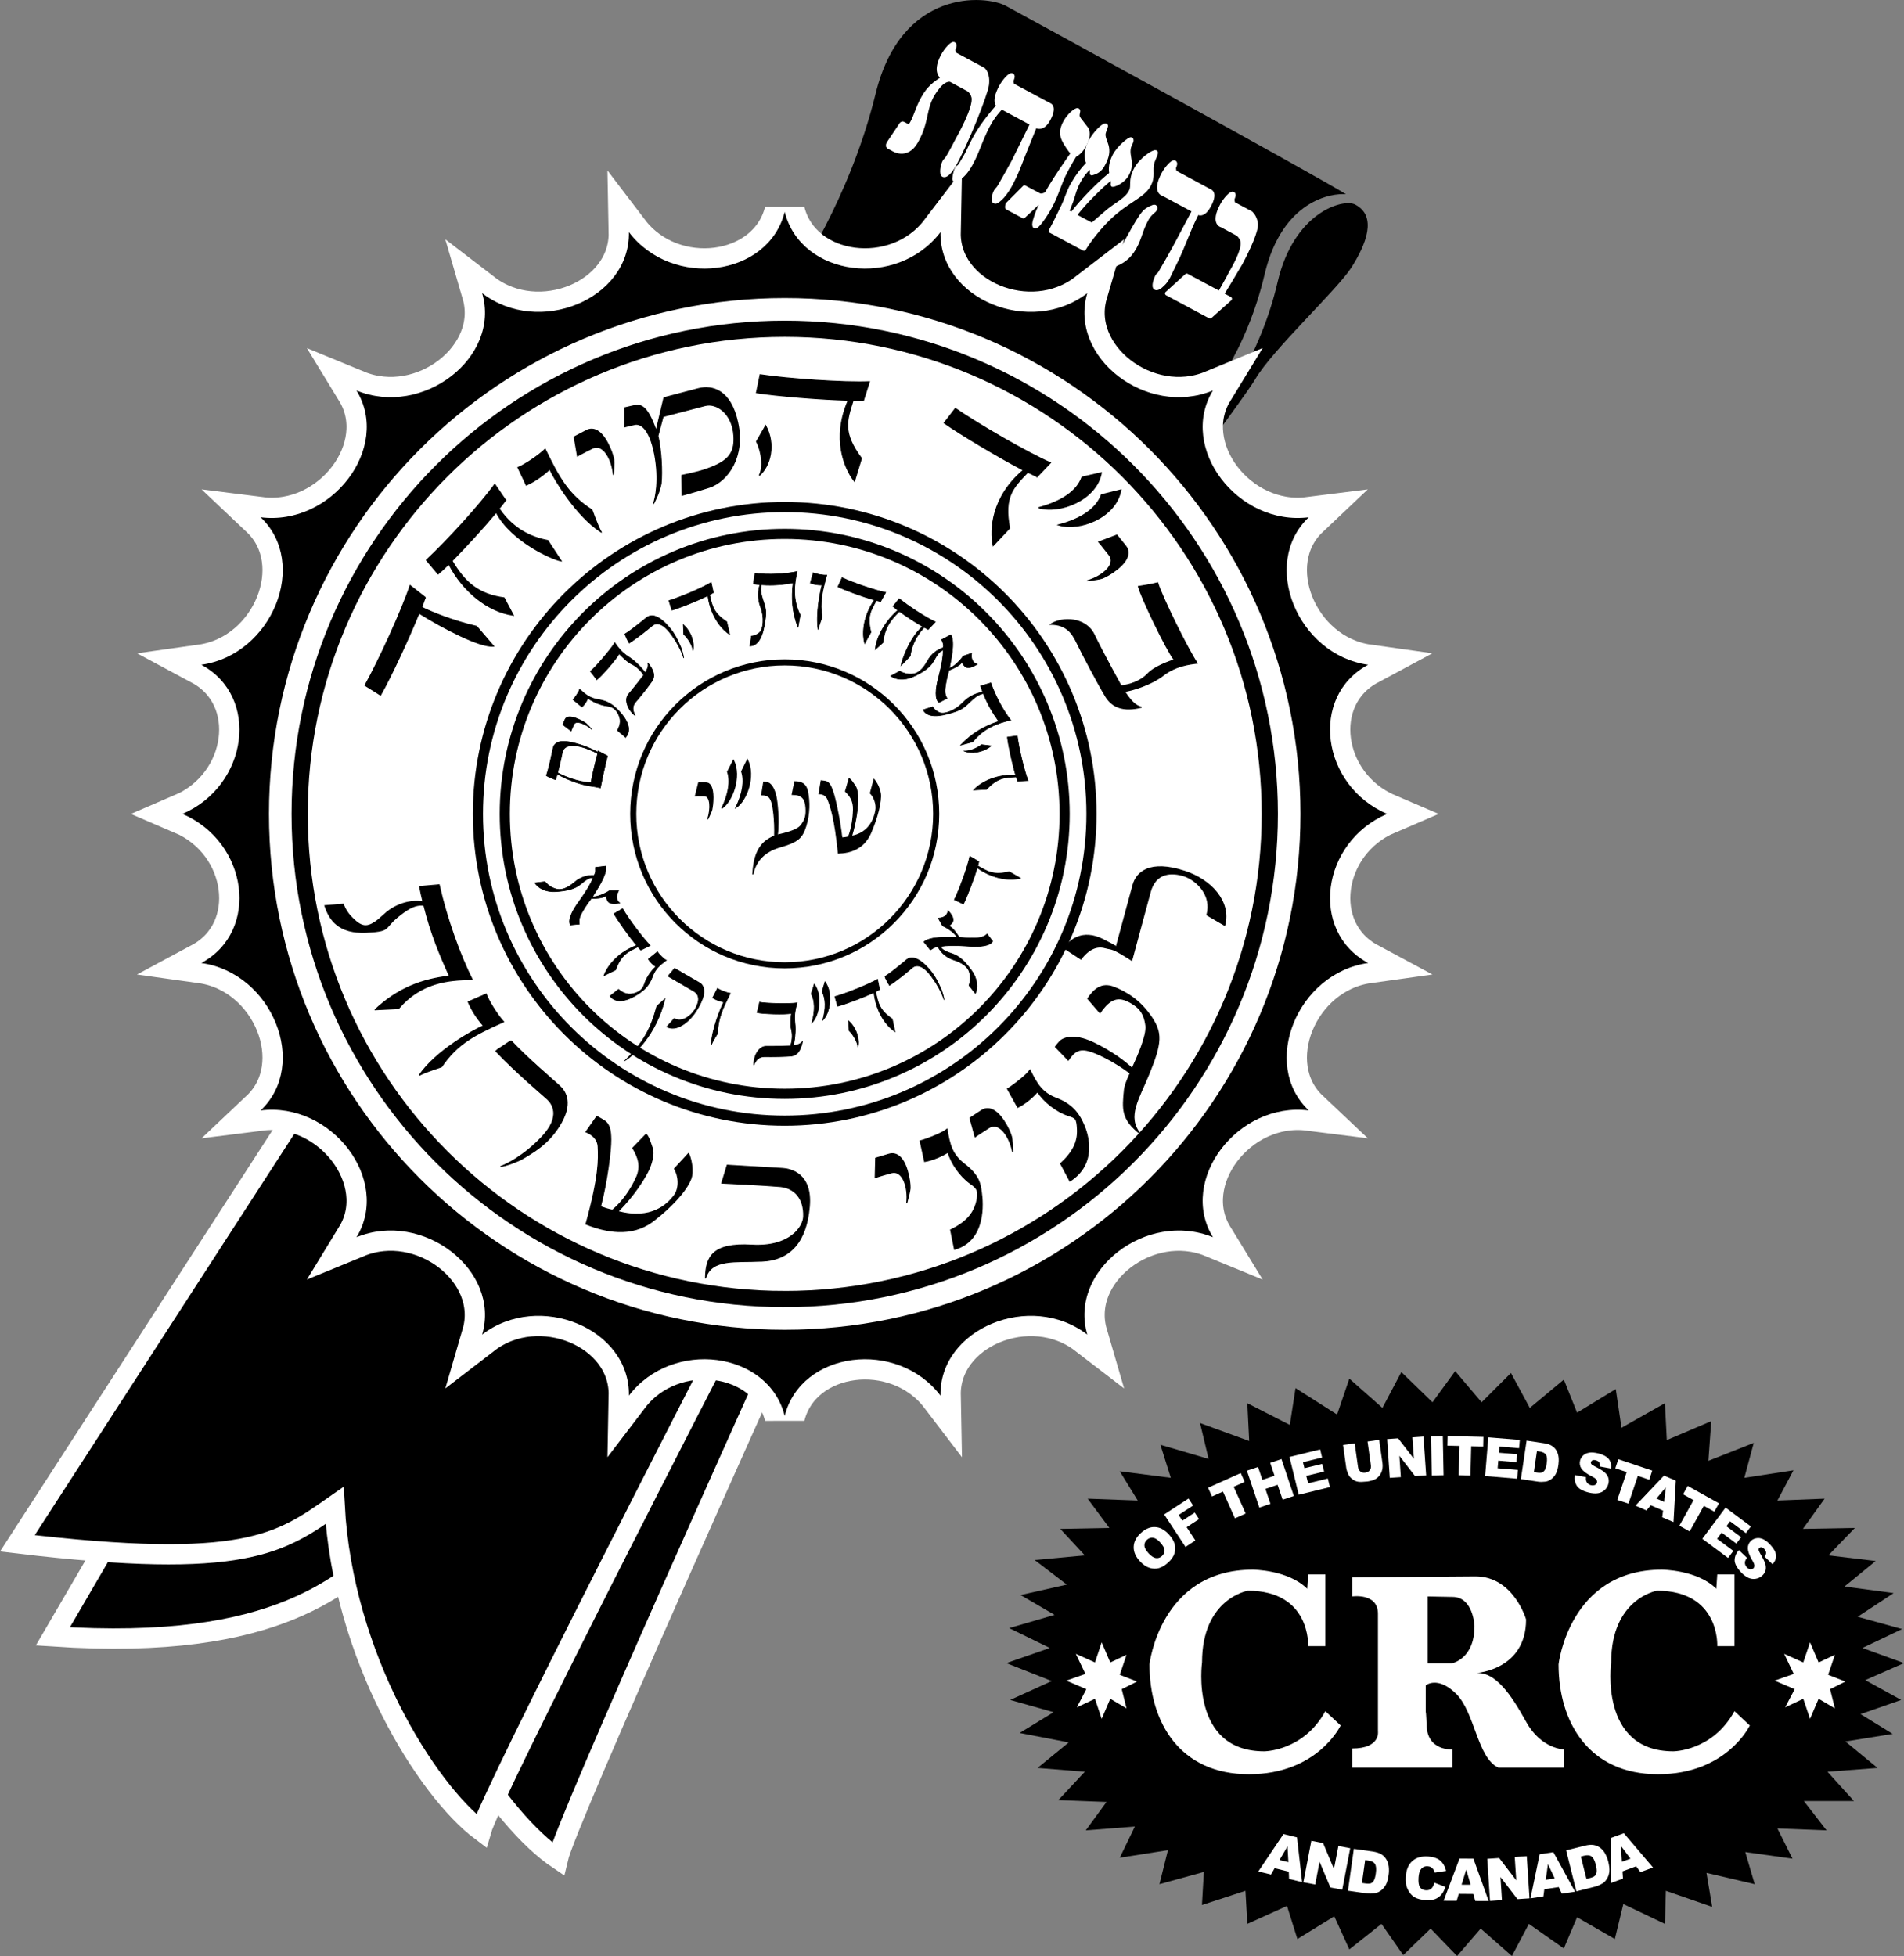 <?xml version="1.0" encoding="UTF-8"?> <svg xmlns="http://www.w3.org/2000/svg" id="Layer_1" viewBox="0 0 648.01 665.64"><rect x="0" y="0" width="648.01" height="665.64" fill="#808080" stroke="none"/><defs><style>.cls-1{stroke-width:6.9px;}.cls-1,.cls-2,.cls-3{stroke:#fff;}.cls-4,.cls-2,.cls-3,.cls-5{fill:#fff;}.cls-6{stroke-width:2.07px;}.cls-6,.cls-7,.cls-8,.cls-5,.cls-9,.cls-10{stroke:#000;}.cls-6,.cls-7,.cls-9{fill:none;}.cls-2{stroke-width:13.8px;}.cls-7{stroke-width:5.52px;}.cls-3{stroke-linecap:round;stroke-linejoin:round;stroke-width:1.38px;}.cls-8{stroke-width:.21px;}.cls-5{stroke-width:.15px;}.cls-9{stroke-width:3.45px;}.cls-10{stroke-width:.35px;}</style></defs><g><path class="cls-5" d="M85.51,273.29c0-97.88,79.34-177.24,177.24-177.24s177.23,79.36,177.23,177.24-79.36,177.24-177.23,177.24-177.24-79.36-177.24-177.24Z"></path><path class="cls-7" d="M267.07,442.07c91.18,0,165.09-73.92,165.09-165.09s-73.91-165.1-165.09-165.1S101.98,185.79,101.98,276.98s73.91,165.09,165.09,165.09Z"></path><path class="cls-1" d="M263.37,463.39s-70.48,156.1-73.52,169.2c-19.13-12.87-50.03-56.57-55.45-108.02-17.78,13.83-38.5,37.53-116.41,32.3l100.81-172.89,29.13,27.15,49.83,34.39,65.6,17.88Z"></path><path class="cls-1" d="M245.85,457.85s-78.44,152.28-82.13,165.2c-18.47-13.84-47.07-59.09-49.84-110.75-18.45,12.9-30.45,22.13-107.97,12.9l99.69-154.12,27.67,28.62,47.99,36.92,64.59,21.22Z"></path><path d="M402.25,144.08c9.23-6.9,22.16-25.37,28.15-50.75,6.01-25.39,23.06-27.7,27.69-27.22-7.85-5.08-108.89-60.45-115.81-64.14-6.93-3.69-35.53-6-44.29,29.99-8.78,35.98-27.69,63.21-27.69,63.21,8.29,.47,76.59,18.92,76.59,18.92l55.36,29.99Z"></path><path d="M461.1,69.56c-3.96-2.01-20.76,2.54-26.31,26.53-5.52,23.98-19.81,46.83-31.14,54.91l3.68,5.76c3.73-5.08,17.63-23.86,19.86-27.69,5.76-9.93,27.91-30.46,32.76-38.06,4.83-7.63,9.02-17.46,1.15-21.46Z"></path><path class="cls-6" d="M267.07,328.5c28.47,0,51.55-23.06,51.55-51.52s-23.08-51.57-51.55-51.57-51.55,23.09-51.55,51.57,23.08,51.52,51.55,51.52Z"></path><path class="cls-9" d="M267.07,372.23c52.6,0,95.27-42.64,95.27-95.25s-42.67-95.3-95.27-95.3-95.27,42.67-95.27,95.3,42.65,95.25,95.27,95.25Z"></path><path class="cls-9" d="M267.07,381.37c57.65,0,104.4-46.74,104.4-104.39s-46.74-104.43-104.4-104.43-104.42,46.75-104.42,104.43,46.77,104.39,104.42,104.39Z"></path><g><path class="cls-10" d="M144.73,203.31c-.34,.98-.75,2.07-1.2,3.34,2.8,1.47,10.4,4.61,18.69,6.52l5.76,6.72c-4.59,.49-17.26-6.18-25.38-11.23-3.6,8.87-9.64,21.8-13.1,27.88l-5.27-3.31c4.66-8.33,12.67-25.79,15.34-33.96l5.16,4.05Z"></path><path class="cls-10" d="M172.09,170.23c-.63,.83-1.39,1.84-2.23,2.87,2.92,4.22,7.75,9.2,16.59,10.84l4.55,6.95c-2.34-.31-16.77-6.36-22.12-16.55-4.56,5.48-9.96,11.32-15.03,16.53,4.37,7.43,9,11.39,17.72,12.6l3.13,5.9c-8.61-1.21-17.1-8.04-21.95-17.39-1.35,1.34-2.65,2.49-3.67,3.36l-3.96-4.73c6.93-6.43,18.25-18.82,23.28-25.8l3.69,5.42Z"></path><path class="cls-10" d="M204.61,181.07c-8.4-5.33-15.95-17.99-17.51-21.41-2.49,2.34-5.27,4.22-7.97,5.44l-2.84-6.01c2.55-1.03,7.15-4.18,9.25-6.23,4.68,9.67,7.95,15.63,15.96,20.69,.05,.06,1.77,5.19,3.11,7.52Z"></path><path class="cls-10" d="M208.89,156.42c.13,1.27-.01,2.83-.11,5.17-.5-5.47-3.58-10.84-7.16-9.05-3.24,1.59-5.08,2.65-5.08,2.65l-1.12-6.5s2.29-1.2,4.17-2.19c2.42-1.26,4.99,.09,7.19,4.25,1.3,2.45,1.85,4.34,2.11,5.67Z"></path><path class="cls-10" d="M241.32,165.86c-4.71,1.52-9.2,2.7-9.2,2.7l-.06-6.77c3.76-.78,7.54-1.58,11.37-3.33,5.24-2.33,6.66-5.27,6.35-10.15-.49-7.71-5.98-11.33-9.83-10.3-3.87,1.01-14.28,3.73-14.28,3.73l-1.75,6.57c1.15,5.04,1.47,12.09,1.08,16.23-.64,3.1-1.57,4.77-2.57,6.87,.64-1.89,2.06-7.98,.37-16.9-1.77-8.9-4.83-10.37-6.62-10.09-1.85,.38-3.6,.85-3.6,.85l.02-6.49,2.53-.58c2.53-.55,4.78-1.25,8.19,8.36l2.65-11.21s7.15-1.88,11.75-3.09c4.59-1.19,10.97,.38,13.35,11.59,2.49,11.38-3.23,19.83-9.72,22.01Z"></path><path class="cls-10" d="M293.9,136.17c-1.01,.02-2.18,.02-3.53,.02-2.16,6.89-3.75,10.95,2.82,19.8l-2.38,7.79c-3.42-4.37-7.77-14.62-2.08-27.59-9.56-.25-24.36-1.47-31.27-2.55l1.25-6.12c9.42,1.43,28.58,2.76,37.18,2.38l-1.99,6.27Zm-35.48,25.65c1.41-2.7,.96-7.8-.93-11.55l3.1-5.43c3.45,6.41,1.63,13.7-2.17,16.98Z"></path><path class="cls-10" d="M352.98,162.23c-.93-.42-2.01-.93-3.2-1.52-4.98,5.25-8.2,8.19-6.18,19.02l-5.58,5.95c-1.13-5.42-.54-16.57,10.28-25.68-8.49-4.45-21.21-12.04-26.95-16.06l3.81-4.94c7.83,5.42,24.46,15.06,32.36,18.49l-4.54,4.75Z"></path><path class="cls-10" d="M360.23,178.64c7.88-2.07,12.9-5.57,14.65-10.28l6.61-1.64c-1.69,9.47-14.2,14.15-21.26,11.92Zm-6.77-5.86c7.95-2.13,13.09-5.65,14.79-10.4l6.6-1.52c-1.67,9.31-14.25,14.08-21.38,11.92Z"></path><path class="cls-10" d="M375.1,196.79c-1.24,.39-2.77,.52-5.1,.87,5.27-1.53,9.96-5.58,7.53-8.77-2.2-2.84-3.58-4.46-3.58-4.46l6.17-2.33s1.61,2.01,2.94,3.67c1.73,2.15,.86,4.94-2.78,7.88-2.16,1.72-3.92,2.62-5.17,3.14Z"></path><path class="cls-10" d="M376.37,237.1c-2.26-3.63-8.07-14.65-9.91-18.47-1.57-3.26-3.55-6.14-8.88-6.18,3.96-2.61,11.97-2.35,14.78,3.51,2.84,5.96,9.18,17.44,9.18,17.44,2.91-.34,6.5-1.39,9.1-4.1,2.38-2.55,7.65-4.29,8.98-4.76-2.87-3.83-11.08-20.94-12.18-24.95,0,0,4.56-.7,6.56-1.24,1.32,4.5,10.4,22.94,13.44,27.33-2.43,.28-7.39,.85-11.61,4.18-4.28,3.26-10.81,5.17-13.16,5.43,1.7,2.48,3.48,4.94,5.84,5.38-6.03,1.5-9.86,.1-12.14-3.58Z"></path><path class="cls-10" d="M127.66,343.59c7.8-7.31,16.11-10.37,25.33-11.41-3.31-7.25-6.38-14.64-8.73-24.13-3.36-.41-6.23,1.77-9.26,4.24-4.52,3.83-2,4.54-10.34,4.98-9.34,.42-12.51-4.18-14.09-9.05l6.27-.51c.56,1.62,1.58,3.43,3.73,5.35,3.18,2.95,5.28,2.76,10.09-1.74,4.76-4.49,10.46-4.98,13.3-4.41-.39-1.68-.81-3.46-1.15-5.22l6.65-.58c2.6,11.62,7.11,24.02,11.28,32.29-8.34-.1-17.79,1.13-25.11,9.83l-7.97,.38Z"></path><path class="cls-10" d="M142.67,365.95c5.57-8.25,18.43-15.43,21.89-16.87-2.27-2.58-4.06-5.42-5.2-8.14l6.09-2.65c.94,2.57,3.97,7.26,5.95,9.42-9.82,4.39-15.85,7.49-21.14,15.35-.09,.05-5.26,1.62-7.59,2.89Z"></path><path class="cls-10" d="M177.17,394.69c-2.92,1.29-4.62,1.85-6.85,2.31,1.89-.66,7.81-3.46,13.98-9.93,7.03-7.33,3.41-11.73,2.02-13.01-1.3-1.24-10.42-8.83-17.66-16.47,.1,.11,5.17-3.49,5.27-3.4,5.26,5.65,14.64,13.65,16.55,15.41,1.94,1.83,4.86,5.93-.42,14-3.78,5.8-8.51,8.57-12.9,11.08Z"></path><path class="cls-10" d="M221.88,415.8c-7.16,5.17-15.72,3.43-22.43,.77,4.55-16.43,4.33-22.13,4.14-26.32-.13-2.86-2.4-4.34-4.14-5.06l3.69-5.26s1.3,.76,2.19,1.24c2.07,1.19,2.53,3.27,2.56,6.61,.06,3.43-1.21,14.03-3.52,22.86,1.16,.43,3.13,1.05,4.11,1.17,3.53-2.91,6.43-7.3,8.09-11,1.84-3.92,.59-7.16-1.2-10.13l4.54-4.68c.8,.74,1.37,2.59,2.08,4.68,.76,2.05-.29,5.69-1.62,8.24-1.32,2.45-4.39,7.68-10.05,13.37,11.4,3.06,16.92-2.5,19.07-5.31,2.1-2.71,1.59-6.94,.18-9.25l4.78-5.19c.56,1.07,1.64,4.73,1.03,7.75-.8,3.68-6.25,10.08-13.51,15.52Z"></path><path class="cls-10" d="M259.18,429.17c-8.75,.44-17.14-.98-19.05,5.84,.05-7.31,2.45-12.07,15.76-11.28,13.01,.76,17.57-6.27,17.63-9.78,.18-5.91-2.88-9.69-7.98-10.18-5.06-.47-19.89-1.16-19.89-1.16l1.86-6.08s16.36,.96,18.88,1.12c2.48,.15,10.09,1.59,9.05,13-.99,11.5-6.18,18.12-16.26,18.54Z"></path><path class="cls-10" d="M309.74,404.33c-.12,1.3-.56,2.77-1.13,5.04,.59-5.48-1.4-11.32-5.25-10.26-3.48,.93-5.49,1.62-5.49,1.62l.17-6.6s2.48-.74,4.51-1.35c2.62-.77,4.89,1.05,6.23,5.57,.79,2.66,.96,4.63,.96,5.98Z"></path><path class="cls-10" d="M324.87,425.15l-1.33-6.6c5.08-2.45,7.8-5.36,8.82-9.5,.92-3.76,.22-4.7-2.07-6.28-3.48-2.46-6.52-6.83-7.65-10.69-1.84,1.25-5.37,2.78-7.95,3.18l-1.53-7c1.72-.41,7.53-2.59,9.15-3.96,.86,5.2,1.7,8.68,5.96,11.89,4.99,3.87,5.36,6.7,5.75,9.76,.44,3.16,1.63,16.14-9.15,19.2Z"></path><path class="cls-10" d="M344.27,386.9c.27,1.26,.25,2.81,.39,5.15-1.03-5.38-4.61-10.43-8.02-8.33-3.04,1.91-4.77,3.14-4.77,3.14l-1.75-6.36s2.18-1.41,3.94-2.59c2.29-1.5,4.99-.39,7.59,3.54,1.52,2.32,2.26,4.17,2.62,5.44Z"></path><path class="cls-10" d="M364.13,401.92l-3.16-5.95c4.17-3.8,5.93-7.37,5.74-11.61-.2-3.9-.59-3.92-3.24-4.78-4.02-1.37-8.22-4.68-10.37-8.08-1.4,1.73-4.34,4.22-6.72,5.33l-3.48-6.29c1.54-.87,6.5-4.62,7.65-6.39,2.32,4.72,4.09,7.82,9.1,9.67,5.91,2.29,7.9,6.08,9.15,8.91,1.32,2.89,4.78,13.17-4.66,19.18Z"></path><path class="cls-10" d="M391.97,346.28c3.38,5.19,3.46,8.38-.94,19.15-3.36,8.34-7.85,14.62-2.91,20.48-6.47-5.1-6.08-8.44-5.42-15.11,.22-1.94,1.97-5.57,1.97-5.57-6.29-4.68-12.11-7.16-14.11-7.65-3.47-.96-5.09,.39-6.99,3.19l-4.38-4.54s.48-.71,1.34-1.64c.83-1.04,4.34-3.21,11.67,.29,6.63,3.21,10.89,6.62,13.13,8.73,1.83-3.98,4.99-11.02,4.67-14.49-.59-4.68-2.53-6.4-5.17-7.92-4.18-2.39-6.99-1.57-10.45,3.47l-4.17-4.84c2.13-3.1,4.7-5.53,8.91-3.86,4.23,1.66,8.99,4.52,12.84,10.31Z"></path><path class="cls-10" d="M416.8,314.89l-6.03-3.51c1.85-6.8-3.48-11.82-7.69-13.29-4.56-1.48-9.83-1.1-11.6,5.41-1.81,6.73-6.3,23.31-6.3,23.31-7-4.49-6.42-3.57-9.08-4.29-2.69-.74-5.43,.22-8.23,3.87l-5.52-3.63c1.53-2.83,6.08-6.55,12.97-3.06,7.04,3.63,2.79,1.47,4.57,2.61,0,0,4.5-16.59,5.7-21.05,1.2-4.49,5.78-8.61,17.55-4.77,8.8,2.81,15.85,10.23,13.66,18.41Z"></path></g><path class="cls-2" d="M91.54,276.98c0-96.95,78.58-175.55,175.54-175.55s175.52,78.6,175.52,175.55-78.58,175.54-175.52,175.54-175.54-78.6-175.54-175.54Zm228.55,197.95c-.44-22.83,30.63-35.61,49.95-20.77-6.4-21.92,20.24-42.37,42.77-33.12-11.92-19.46,8.45-46.19,32.62-43.15-16.6-15.67-3.92-46.8,20.2-50.17-20.12-10.79-15.95-41.17,6.45-50.74-22.4-9.59-26.57-39.97-6.45-50.76-24.12-3.38-36.8-34.5-20.2-50.19-24.17,3.05-44.53-23.68-32.62-43.15-22.53,9.28-49.17-11.21-42.77-33.11-19.32,14.84-50.4,2.06-49.95-20.77-14.76,19.39-47.48,15.24-53.02-6.9-5.55,22.14-38.26,26.29-53.02,6.9,.44,22.83-30.63,35.61-49.95,20.77,6.4,21.9-20.23,42.39-42.77,33.11,11.89,19.47-8.46,46.2-32.64,43.15,16.6,15.68,3.95,46.8-20.18,50.19,20.12,10.79,15.96,41.17-6.42,50.76,22.39,9.56,26.55,39.95,6.42,50.74,24.13,3.37,36.78,34.5,20.18,50.17,24.18-3.04,44.53,23.69,32.64,43.15,22.54-9.26,49.17,11.19,42.77,33.12,19.32-14.84,50.39-2.06,49.95,20.77,14.76-19.37,47.46-15.23,53.02,6.92,5.54-22.14,38.26-26.29,53.02-6.92Z"></path><path d="M91.54,276.98c0-96.95,78.58-175.55,175.54-175.55s175.52,78.6,175.52,175.55-78.58,175.54-175.52,175.54-175.54-78.6-175.54-175.54Zm228.55,197.95c-.44-22.83,30.63-35.61,49.95-20.77-6.4-21.92,20.24-42.37,42.77-33.12-11.92-19.46,8.45-46.19,32.62-43.15-16.6-15.67-3.92-46.8,20.2-50.17-20.12-10.79-15.95-41.17,6.45-50.74-22.4-9.59-26.57-39.97-6.45-50.76-24.12-3.38-36.8-34.5-20.2-50.19-24.17,3.05-44.53-23.68-32.62-43.15-22.53,9.28-49.17-11.21-42.77-33.11-19.32,14.84-50.4,2.06-49.95-20.77-14.76,19.39-47.48,15.24-53.02-6.9-5.55,22.14-38.26,26.29-53.02,6.9,.44,22.83-30.63,35.61-49.95,20.77,6.4,21.9-20.23,42.39-42.77,33.11,11.89,19.47-8.46,46.2-32.64,43.15,16.6,15.68,3.95,46.8-20.18,50.19,20.12,10.79,15.96,41.17-6.42,50.76,22.39,9.56,26.55,39.95,6.42,50.74,24.13,3.37,36.78,34.5,20.18,50.17,24.18-3.04,44.53,23.69,32.64,43.15,22.54-9.26,49.17,11.19,42.77,33.12,19.32-14.84,50.39-2.06,49.95,20.77,14.76-19.37,47.46-15.23,53.02,6.92,5.54-22.14,38.26-26.29,53.02-6.92Z"></path><g><path class="cls-8" d="M203.43,255.96l.1-.4,3.24,1.7s-.94,3.41-2.42,10.86c-.99-.22-2.1-.45-3.6-.65-3.48-.5-8.25-2.34-11.05-4.05-.18,.67-.42,1.36-.62,2.02,.02-.07-3.18-1.37-3.16-1.42,1.07-3.07,1.97-7.97,2.24-9.07,.22-.93,.59-3.65,6.52-2.28,3.65,.78,7.01,2.28,8.75,3.29Zm-11.97-.18c-.16,.65-.71,3.73-1.67,7.2,1.74,.98,6.89,3.24,11.35,3.34,.74-4.24,2.27-9.87,2.27-9.87-1.52-.85-3.83-1.85-5.75-2.32-4.99-1.23-6.03,.92-6.2,1.66Z"></path><path class="cls-8" d="M199.53,246.23c.54,.47,1.05,1.07,1.88,1.96-2.22-1.91-5.38-3.19-6.08-1.66-.65,1.36-.96,2.22-.96,2.22l-2.83-2.16s.44-1.01,.78-1.81c.47-1.05,1.94-1.18,4.32-.15,1.4,.59,2.31,1.17,2.89,1.59Z"></path><path class="cls-8" d="M212.92,250.93l-2.77-2.37c1.15-2.1,1.23-3.84,.2-5.73-.92-1.72-2.17-2.4-3.63-2.55-2.18-.25-4.89-1.35-6.65-2.67-.28,.91-1.14,2.27-2.01,2.97l-3.02-2.49c.54-.53,2.06-2.66,2.22-3.56,2.12,1.92,3.64,3.13,6.41,3.52,3.29,.51,5.05,2.01,6.28,3.16,1.23,1.2,6.16,6.17,2.97,9.71Z"></path><path class="cls-8" d="M222,231.66c-.98,1.5-4.24,5.62-5.42,6.96-1.01,1.14-1.73,2.42-.39,4.9-2.13-1.5-4.05-5.22-2.26-7.31,1.84-2.08,5.16-6.5,5.16-6.5-.87-1.29-2.22-2.82-4.06-3.68-1.67-.78-3.76-3-4.3-3.56-.92,1.84-6.19,7.82-7.61,8.85,0,0-1.47-2.01-2.18-2.87,1.57-1.2,7.21-7.77,8.31-9.74,.72,1.07,2.22,3.29,4.73,4.83,2.48,1.56,4.95,4.34,5.65,5.41,.64-1.12,1.24-2.27,.82-3.41,2.18,2.59,2.55,4.56,1.54,6.09Z"></path><path class="cls-8" d="M231.72,220.26c.58,1.61,.8,2.51,.97,3.68-.27-1.03-1.47-4.32-4.41-8.25-3.32-4.5-5.44-3.38-6.08-2.91-.61,.44-4.38,3.73-8.12,6.11,.05-.04-1.54-3.04-1.5-3.07,2.77-1.7,6.72-5.08,7.59-5.73,.89-.67,2.91-1.48,6.58,2.27,2.67,2.7,3.89,5.42,4.97,7.9Z"></path><path class="cls-8" d="M242.82,201.67c-.38,.22-.8,.47-1.3,.74,.86,3.83,1.24,6.13,5.84,9.2l.99,4.34c-2.32-1.5-6.42-5.69-7.44-13.22-3.63,1.77-9.42,4.1-12.24,4.93l-1.01-3.26c3.83-1.15,11.27-4.3,14.39-6.19l.76,3.47Zm-6.99,19.72c-.12-1.62-1.52-4.05-3.14-5.52l-.15-3.31c2.82,2.5,3.92,6.45,3.29,8.83Z"></path><path class="cls-8" d="M271.6,213.54c-2.05-5.28-2.31-10.15-1.67-15.16-3.32,.55-6.68,.94-10.78,.63-.56,1.7-.02,3.56,.64,5.55,1.03,2.99,1.13,3.95,.33,8.41-.91,4.97-2.76,6.83-4.89,6.87l.51-3.36c.74-.04,1.57-.28,2.6-1.08,1.57-1.2,1.81-5.47,.55-8.72-1.26-3.25-.8-6.31-.23-7.71-.75-.07-1.51-.15-2.26-.27l.54-3.57c5,.54,10.54,.21,14.37-.63-1.01,4.37-1.61,9.52,1.05,14.79l-.77,4.24Z"></path><path class="cls-8" d="M278.43,214.21c-.86-5.24,.76-13.17,1.34-15.12-1.43,.05-2.83-.2-3.98-.67l.98-3.51c1.08,.5,3.38,.89,4.62,.81-1.56,5.68-2.42,9.31-1.58,14.28,0,.05-1.05,2.77-1.37,4.21Z"></path><path class="cls-8" d="M299.72,204.71c-.42-.1-.92-.22-1.46-.34-1.92,3.43-3.19,5.42-1.83,10.77l-2.15,3.87c-.74-2.67-.98-8.53,3.29-14.81-3.87-1.1-9.74-3.24-12.4-4.51l1.43-3.1c3.64,1.7,11.27,4.34,14.84,5.03l-1.73,3.1Z"></path><path class="cls-8" d="M315.9,214.2c-.39-.18-.86-.44-1.37-.69-1.89,2.04-4.11,5.13-4.73,9.74l-3.14,3.24c.1-1.18,2.67-9.21,7.31-13.29-2.62-1.51-5.39-3.35-7.88-5.12-3.35,3.21-5.11,6.06-5.55,10.57l-2.65,2.38c.42-4.44,3.43-9.61,7.66-13.36-.63-.47-1.19-.93-1.61-1.32l2.11-2.62c3.1,2.53,9,6.39,12.29,7.9l-2.43,2.6Z"></path><path class="cls-8" d="M319.57,239.04c-1.43-1.01-1.27-4.44-.1-8.74,1.13-4.29,1.52-6.87,1.54-9.06-1.3,.37-2.06,1.57-3.26,3.73-1.2,2.11-3.38,3.65-6.77,5.22-3.38,1.57-6.2,1.03-7.82-.15l3.04-1.63c1.3,.64,2.3,1.07,4.24,.96,1.91-.07,3.67-1.61,5.15-4.34,1.42-2.57,3.29-3.86,5.41-4.62,.33-1.2-.33-2.16-.53-2.72l3.16-1.68c1.51,2.57-.06,8.89-.5,11.39,1.39-.39,3.47-2.38,4.7-4.12l2.86-.98c-.28,2.04,.38,3.24,1.89,3.75-3.74,2.31-4.37,.66-5.21-.66-.76,1.2-3.08,2.19-4.41,2.71-.2,.88-.81,2.83-1.09,4.77-.22,1.47-.58,3.18,.45,4.79l-2.75,1.39Z"></path><path class="cls-8" d="M326.96,253.56c3.9-4.14,8.14-6.49,12.95-8.08-1.94-2.75-3.73-5.59-5.22-9.45-1.77,.26-3.21,1.53-4.72,3-2.27,2.19-3.1,2.73-7.47,3.94-4.87,1.32-7.33,.47-8.31-1.42l3.26-1.02c.34,.64,.95,1.29,2.1,1.88,1.75,.91,5.71-.74,8.1-3.27,2.38-2.55,5.35-3.45,6.85-3.57-.26-.67-.54-1.39-.76-2.13l3.47-1.05c1.67,4.75,4.38,9.59,6.79,12.68-4.39,.98-9.28,2.69-12.89,7.37l-4.16,1.14Z"></path><path class="cls-8" d="M346.35,265.82c-.16-.4-.32-.88-.5-1.42-3.92,.21-6.27,.2-10.07,4.21l-4.44,.25c1.88-2.05,6.72-5.38,14.31-5.1-1.14-3.86-2.46-9.97-2.81-12.91l3.38-.44c.49,4.01,2.35,11.87,3.68,15.24l-3.56,.18Zm-18.25-10.24c1.61,.16,4.25-.82,5.97-2.16l3.29,.4c-2.93,2.38-7.03,2.77-9.26,1.75Z"></path><path class="cls-8" d="M194.15,314.79c-.97-1.45,.38-4.61,3.05-8.19,2.59-3.61,3.87-5.87,4.7-7.9-1.37-.15-2.49,.71-4.38,2.28-1.91,1.54-4.49,2.19-8.23,2.44-3.72,.26-6.12-1.26-7.25-2.96l3.45-.42c.97,1.08,1.77,1.84,3.6,2.43,1.83,.63,4.02-.17,6.39-2.21,2.23-1.89,4.44-2.43,6.69-2.37,.74-1.02,.45-2.12,.49-2.71l3.56-.44c.47,2.96-3.24,8.26-4.56,10.43,1.42,.15,4.1-.97,5.87-2.12l3,.1c-.98,1.77-.83,3.13,.4,4.17-4.33,.81-4.33-.94-4.6-2.5-1.15,.86-3.68,.96-5.1,.96-.54,.74-1.8,2.35-2.75,4.05-.75,1.29-1.68,2.77-1.3,4.66l-3.05,.29Z"></path><path class="cls-8" d="M218.12,323.34c-.31-.31-.64-.67-1.02-1.09-3.52,1.73-5.7,2.65-7.58,7.82l-3.99,1.97c.91-2.59,4.02-7.59,11.11-10.31-2.58-3.12-6.2-8.19-7.68-10.77l2.94-1.74c2.01,3.48,6.84,9.97,9.4,12.54l-3.2,1.57Z"></path><path class="cls-8" d="M207.63,338.95l2.88-2.28c1.81,1.54,3.52,1.95,5.55,1.32,1.89-.59,2.8-1.67,3.24-3.06,.65-2.11,2.26-4.54,3.92-5.98-.85-.48-2.01-1.58-2.55-2.57l3.07-2.48c.42,.65,2.18,2.55,3.04,2.88-2.29,1.73-3.8,2.97-4.72,5.62-1.12,3.1-2.94,4.54-4.33,5.51-1.4,.98-7.25,4.84-10.1,1.05Z"></path><path class="cls-8" d="M226.96,349.42l2.5-2.83c2.59,1.5,5.63-.87,6.95-2.91,1.4-2.22,2.16-4.96-.29-6.37-2.55-1.5-8.78-5.1-8.78-5.1l2.26-2.69s6.79,3.94,8.47,4.92c1.69,.98,2.66,3.65-.96,9.37-2.69,4.32-7.08,7.38-10.15,5.62Zm-14.33,11.56c6.65-6.47,8.88-11.17,10.92-18.6l2.78-2.49c-2.84,12.08-10.73,19.36-13.71,21.09Z"></path><path class="cls-8" d="M242.06,355.57c.18-5.31,3.32-12.78,4.27-14.59-1.42-.21-2.75-.74-3.79-1.42l1.66-3.25c.93,.72,3.14,1.54,4.38,1.71-2.65,5.25-4.21,8.64-4.35,13.68-.02,.05-1.59,2.53-2.16,3.87Z"></path><path class="cls-8" d="M269.45,359.38c-1.79,.2-7.05,.27-8.83,.22-1.52-.02-2.99,.22-4.05,2.84-.2-2.6,1.47-6.45,4.22-6.38,2.77,.06,8.29-.17,8.29-.17,.44-1.5,.78-3.51,.27-5.47-.47-1.79-.09-4.82,0-5.57-1.99,.44-9.97,.2-11.67-.27,0,0,.64-2.43,.83-3.53,1.92,.46,10.57,.62,12.8,.23-.37,1.26-1.13,3.83-.75,6.73,.39,2.92-.18,6.61-.55,7.81,1.25-.22,2.53-.48,3.14-1.52-.64,3.32-1.89,4.84-3.7,5.06Z"></path><path class="cls-8" d="M279.99,347.22c1.13-4.08,1.07-7.42-.2-9.75l.98-3.38c2.94,3.95,1.67,10.89-.78,13.13Zm-3.68,.86c1.13-4.11,1.08-7.52-.22-9.86l1.04-3.33c2.91,3.92,1.63,10.9-.82,13.19Z"></path><path class="cls-8" d="M299.38,336.74c-.38,.21-.82,.47-1.34,.71,.8,3.84,1.14,6.17,5.64,9.32l.92,4.34c-2.29-1.53-6.31-5.81-7.17-13.35-3.64,1.69-9.48,3.91-12.34,4.68l-.96-3.29c3.87-1.08,11.38-4.08,14.54-5.9l.7,3.48Zm-7.41,19.57c-.09-1.62-1.46-4.08-3-5.58l-.12-3.29c2.78,2.53,3.8,6.49,3.13,8.87Z"></path><path class="cls-8" d="M320.3,336.57c.58,1.61,.82,2.53,.99,3.67-.28-1.02-1.51-4.28-4.49-8.2-3.36-4.46-5.49-3.33-6.13-2.87-.58,.47-4.32,3.8-8.04,6.21,.06-.04-1.57-3.02-1.52-3.04,2.76-1.74,6.68-5.15,7.53-5.82,.91-.67,2.89-1.48,6.62,2.22,2.68,2.66,3.92,5.37,5.04,7.85Z"></path><path class="cls-8" d="M337.85,320.29c-.76,1.58-4.14,2.08-8.61,1.69-4.41-.32-7.01-.24-9.17,.12,.59,1.24,1.9,1.75,4.24,2.54,2.3,.8,4.22,2.66,6.39,5.7,2.14,3.06,2.12,5.91,1.27,7.74l-2.16-2.71c.38-1.39,.6-2.46,.18-4.34-.44-1.89-2.27-3.32-5.22-4.29-2.81-.92-4.4-2.5-5.53-4.46-1.24-.1-2.06,.74-2.59,1.01l-2.22-2.78c2.27-1.95,8.74-1.57,11.27-1.58-.61-1.3-2.96-2.98-4.91-3.87l-1.46-2.61c2.05-.1,3.1-.97,3.35-2.55,2.94,3.25,1.45,4.17,.27,5.22,1.34,.53,2.73,2.65,3.5,3.84,.9,.07,2.93,.31,4.88,.25,1.48-.05,3.22-.05,4.65-1.34l1.86,2.44Z"></path><path class="cls-8" d="M333.14,293.2c-.07,.43-.2,.9-.36,1.46,3.4,1.96,5.36,3.26,10.72,1.99l3.85,2.22c-2.67,.7-8.55,.85-14.75-3.54-1.17,3.86-3.4,9.67-4.71,12.34l-3.09-1.5c1.77-3.61,4.54-11.21,5.27-14.76l3.07,1.8Z"></path></g><path class="cls-10" d="M242.24,275.6c-.26,.85-.72,1.74-1.36,3.16,1.15-3.54,1.02-7.87-1.12-7.95-1.95-.06-3.07,0-3.07,0l1.09-4.39h2.5c1.48,0,2.37,1.67,2.37,4.97,0,1.93-.22,3.3-.42,4.21Z"></path><path class="cls-10" d="M250.47,274.82c2.31-4.84,2.98-9.05,1.93-12.27l1.97-4c2.83,5.6-.32,14.02-3.9,16.27Zm-4.81,.26c2.33-4.92,3.04-9.18,1.95-12.41l2.02-3.94c2.76,5.55-.39,14.03-3.97,16.34Z"></path><path class="cls-10" d="M274.23,281.17c-1.26,3.99-2.65,5.28-8.73,7.04-4.72,1.35-8.19,4.19-9.28,9.34,.28-5.74,1.72-9.42,4.87-11.7,.93-.64,2.55-1.41,2.55-1.41,.17-5.48-.5-9.82-.88-11.16-.64-2.39-1.72-2.78-3.53-2.78l.69-4.35s.45,0,1.13,.15c.72,.06,2.75,1.21,3.38,6.85,.6,5.1,.4,8.9,.15,11.04,2.31-.52,6.39-1.5,7.8-3.02,1.9-2.21,2.07-4.02,1.94-6.16-.2-3.36-1.41-4.66-4.7-4.66l.87-4.32c2.01,0,3.87,.52,4.41,3.62,.56,3.1,.71,6.98-.66,11.51Z"></path><path class="cls-10" d="M296.22,283.67c-2.43,5.31-7,6.52-10.88,6.65-1.21-11.81-2.51-15.44-3.48-18.09-.66-1.79-2.1-2.13-3.11-2.13l.74-4.38s.79,.11,1.32,.17c1.28,.22,1.94,1.45,2.65,3.57,.76,2.2,2.35,9.37,3.06,15.7,.67-.06,1.77-.18,2.27-.38,1.14-2.84,1.63-6.45,1.69-9.29,.09-3.04-1.24-4.78-2.73-6.2l1.25-4.28c.55,.26,1.23,1.3,2.02,2.45,.8,1.09,1.04,3.76,.92,5.75-.12,1.96-.54,6.14-2.13,11.38,6.25-1.15,7.8-6.25,8.26-8.67,.45-2.3-.67-4.89-1.85-6l1.26-4.66c.51,.52,1.8,2.6,2.15,4.72,.36,2.59-.97,8.2-3.41,13.7Z"></path><path class="cls-3" d="M321.17,26.48s-3.61-1.3-.25-7.58c1.03-1.9,3.09-4.24,3.73-3.9,.64,.34-.25,1.58-.17,2.11,.07,.51,.17,.93,.36,1.27l9.85,5.3s1.7,1.37,1.21,5.2c-.48,3.36-6.93,19.78-11.44,27.71-.71,1.25-2.4,3.49-3.43,2.95-.65-.36-.39-3.04,.41-4.5,.6-1.15-.09,1.3,4.35-7.33,.49-.91,6.38-11.19,5.52-14.69-.44-1.89-1.86-2.66-1.9-2.67l-5.85-3.16s-1.78-.61-4.11,2.13c-5.6,6.65-3.2,10.91-7.61,18.76-3.34,5.93-8.04,2.6-8.04,2.6l-1.31-.69c-.12-.07-.23-.22-.28-.32-.04-.25,.02-.54,.17-.83l4.39-6.55c.09-.11,.25-.25,.37-.27,.1-.02,.39,.12,.42,.16l1.37,.72s.46,.34,.83-.1c1.62-1.96,2.21-5.49,4.37-9.34,1.96-3.59,4.14-5.17,7.06-6.99Z"></path><path class="cls-3" d="M340.81,36.46c-1.35,1.48-2.37,2.66-3.53,4.49-1.5,2.43-2.18,4.14-3.36,6.83-1.24,2.96-3.48,9.67-6.95,12.37-.72,.64-1.61,1.25-2.1,1.01-.22-.12,.2-2.65,.76-3.69,.39-.72,.54-.42,.98-.96,.58-.8,.93-1.39,1.4-2.24,1.62-2.6,1.8-3.65,3.68-7.14,2.04-3.69,4.76-7.36,8.17-11.18,0,0-2.05-1.08,.83-6.45,1.02-1.89,3.07-4.24,3.73-3.89,.66,.34-.27,1.58-.15,2.11,.03,.48,.12,.92,.34,1.3l12.68,6.79s1.73,.61-.39,4.66c-2.26,4.28-4.56,2.19-4.56,2.19-1.13,2.69-1.74,4.39-2.86,7.09-1.96,4.61-2.59,7.17-5.06,12.07-1.03,2.01-1.86,3.38-3.25,5-.96,1.05-2.12,2.08-2.66,1.79-.85-.37,.13-3.07,.32-3.36,.42-.81,.76-.78,1.38-1.85,1.78-3.05,4.01-7.05,4.81-8.57l6.27-12.74-10.47-5.63Z"></path><path class="cls-3" d="M362.74,48.85c-1.16-1.97-2.08-3.79-.21-7.25,1.14-2.16,3.64-4.43,4.3-4.07,.39,.22-.21,.99-.06,2.11,.13,.44,.67,1.2,.71,1.23l2.46,3.21c.47,1.59,.22,3.09-.75,5-.94,1.85-2.07,3.07-3.45,3.75-1.14,1.89-1.86,3.16-2.97,5.22-2.42,4.61-2.97,7.9-5.38,12.29-1.53,2.88-4.46,7.11-5.16,6.73-.69-.45,.27-3.02,1.01-5.04,.51-1.3,1.57-3.09,1.13-3.34-.37-.17-1.25,.44-1.25,.44l-4.81,4.49-5.54-2.97c-.02-.1-.05-.5,.01-.63,.06-.13,.08-.33,.18-.53l5.71-5.73,4.91,2.61c.39,.22,.87,.25,1.36,.1,.43-.07,.87-.29,1.3-.64,1.14-2.05,1.97-3.33,3.2-5.27,2.08-3.26,5.67-8.35,5.67-8.35-.05-.01-1.57-2-2.38-3.38Z"></path><path class="cls-3" d="M357.59,78.61c1.72-3.16,2.62-5.12,4.18-8.29,1.34-2.82,1.73-4.79,3.3-7.58,1.77-3.05,3.11-4.78,5.37-7.16-.17-.25-1.68-3.03,.69-7.43,1.42-2.67,4.49-5.81,5.25-5.42,.22,.12-.56,1.68-.76,2.57-.49,3.04,3.33,4.78-.44,11.1-.98,1.66-2.27,2.22-3.6,2.6,.1-.48,.1-.97-.03-1.28-.13-.45-.29-.77-.64-.94-1.59,1.57-2.66,2.8-3.81,4.93-1.4,2.61-1.62,4.08-2.41,6.47-.52,1.45-1.51,3.85-1.51,3.85l1.63,.86c2.29-2.92,3.92-4.72,6.47-7.37,2.59-2.61,4.26-4.16,6.96-6.4-.37-1.83-.12-3.67,.96-5.91,1.45-3.02,5.35-6.02,5.76-5.8,.58,.32-.54,1.77-.76,2.89-.64,3.19,1.52,5.15-.64,9.07-1.01,1.9-3.61,3.41-4.86,3.53,.07-.5,.05-.99,.01-1.42-.06-.33-.09-.91-.21-1.2-2.6,2.13-4.14,3.52-6.62,6.03-2.49,2.53-4.02,4.22-6.23,7.04l6.01,3.21c1.84-1.59,3.07-2.6,4.97-4.27,3.14-2.77,6.89-4.22,8.32-7.31,.91-2.01-.42-3.36,1.63-7.36,1.73-3.31,6.07-6.17,6.76-5.81,.37,.22-.7,2.08-1.08,3.29-.88,3.05,.48,4.73-1.32,7.99-2.11,3.74-7.31,5.13-13.61,11.16-5.35,5.22-8.41,10.41-8.41,10.41l-11.33-6.07Z"></path><path class="cls-3" d="M395.93,66.03s-3.3-.59,.06-6.87c1-1.89,3.09-4.24,3.74-3.9,.66,.36-.28,1.59-.18,2.11,.05,.52,.15,.93,.34,1.28l12.06,6.5s1.75,.59-.37,4.63c-2.26,4.3-4.08,2.45-4.08,2.45-1.24,2.55-2.02,4.19-3.1,6.83-1.96,4.68-2.84,7.2-5.31,12.05-1.18,2.31-1.72,4.12-3.41,5.65-.93,.98-1.88,1.52-2.39,1.24-.87-.48,.1-3.16,.6-4.08,.26-.5,.42-.1,1.04-1.18,1.79-3.05,4.07-7.07,4.86-8.55l6.65-12.53-10.51-5.64Zm-17.45,24.01c-.02-.25-.07-.49,.1-.8,.2-.38,.77-.75,1.62-1.8,1.84-2.08,6.58-12.33,9.33-15.25,.87-.94,3.15-2.01,3.47-1.83,.24,.14,.45,.48-.12,1.18-.44,.48-1.66,1.17-2.72,3.16-2.07,3.85-2.13,6.09-4.05,9.55-2.01,3.64-4.54,4.86-6.28,5.66-.51,.27-1.35,.37-1.35,.12Z"></path><path class="cls-3" d="M397.19,99.87l6.69-6.08,11.21,6.01s3.46-6.08,3.9-7.09c0,0,4.71-7.61,3.85-10.77-.32-1.18-1.32-2.18-1.62-2.34l-5.37-2.89s-3.31-.59,.05-6.87c1-1.89,3.09-4.25,3.75-3.89,.61,.32-.29,1.58-.2,2.1,.07,.5,.15,.94,.34,1.29l5.96,3.19c.76,.74,1.42,1.85,1.68,3.49,.32,2.28-2.56,8.6-5.24,13.6-.37,.67-6.16,10.37-6.34,10.58l2.75,1.48-6.77,6.03-14.65-7.85Z"></path></g><g><polygon points="352.15 530.89 363.08 539.25 347.34 542.8 358.91 549.55 343.47 554.05 357.29 560.81 342.5 565.96 357.95 572.06 343.8 578.49 358.59 582.67 347.02 589.74 363.74 592.96 353.12 601.64 369.2 602.94 360.2 612.58 376.59 613.21 369.53 622.88 386.24 621.58 381.1 632.19 397.5 629.62 394.6 641.19 409.72 637.03 409.07 648.28 423.87 643.45 424.51 654.71 438.02 648.6 441.55 659.86 454.1 652.13 459.23 663.39 470.17 654.71 477.58 665.32 486.9 656.31 495.9 665.64 503.94 656.31 514.56 665.64 520.35 654.71 532.24 663.07 536.75 652.45 549.6 659.86 552.49 647.96 566.64 654.71 566.96 643.45 582.73 648.92 580.79 637.34 597.2 641.19 593.99 630.26 610.06 632.51 604.93 622.23 621.65 622.88 613.93 612.89 630.97 612.89 621.97 602.94 639.01 601.64 628.07 592.64 644.16 590.06 633.22 583.32 647.06 578.49 634.82 571.74 648.01 565.96 633.86 560.81 647.37 554.38 632.24 550.19 644.48 542.14 627.76 539.9 638.37 531.22 622.29 529.3 631.29 519.96 613.61 520.28 620.99 510 604.93 510.63 610.39 500.35 593.67 502.91 596.88 491.02 581.44 497.12 582.41 483.63 567.29 490.06 566.64 477.52 551.86 485.88 549.92 472.7 536.75 480.73 532.24 469.48 520.66 479.12 514.24 467.23 504.26 477.2 495.26 466.59 487.53 477.2 476.93 466.91 470.49 479.12 459.23 469.15 455.06 481.38 440.92 472.38 438.98 484.91 424.51 477.52 425.15 490.38 408.42 484.27 411.33 496.48 394.93 491.66 398.47 502.91 381.1 500.68 387.21 510.63 370.17 510 377.56 519.96 360.84 520.28 369.2 529.3 352.15 530.89"></polygon><path class="cls-4" d="M445.21,535.79h5.86v24.4h-5.86s.98-18.86-20.5-18.86c0,0-15.61,2.6-15.61,24.4,0,0-4.23,30.25,21.15,30.25,0,0,13.34,0,20.82-13.66l5.2,4.87s-7.8,16.6-31.22,16.6-33.84-17.56-33.84-37.42c0,0,3.58-32.2,35.14-32.2,0,0,12.04,0,18.54,6.5l.32-4.88Z"></path><path class="cls-4" d="M584.46,535.79h5.85v24.4h-5.85s.98-18.86-20.5-18.86c0,0-15.61,2.6-15.61,24.4,0,0-4.24,30.25,21.14,30.25,0,0,13.34,0,20.82-13.66l5.22,4.87s-7.82,16.6-31.24,16.6-33.84-17.56-33.84-37.42c0,0,3.58-32.2,35.14-32.2,0,0,12.04,0,18.54,6.5l.33-4.88Z"></path><path class="cls-4" d="M502.15,536.46c13.02,0,17.24,14.64,17.24,14.64,0,17.24-16.92,18.22-16.92,18.22,6.51-.33,11.72,7.15,16.92,16.58,5.2,9.44,13.02,9.44,13.02,9.44v6.18h-22.46c-7.15-3.25-7.97-18.71-14.3-25.05-6.35-6.34-10.42-2.93-10.42-2.93v12.7s.32-8.46,.32,.64,8.79,8.46,8.79,8.46v6.18h-34.16v-6.5c9.76,0,8.79-5.86,8.79-5.86v-40.02c0-7.16-8.79-5.86-8.79-5.86v-6.5l41.97-.32Zm-16.27,6.82v22.78h8.13s7.82-1.3,7.82-12.68c0,0-.34-9.94-7.49-9.94l-8.46-.16Z"></path><polygon class="cls-4" points="372.67 565.74 374.94 558.89 377.87 565.74 383.4 563.13 381.11 569.95 386.98 572.23 381.77 574.83 383.4 581.36 377.87 578.1 374.94 584.93 372.67 578.1 366.49 581.01 369.72 574.83 362.91 571.92 369.41 569.64 366.14 562.81 372.67 565.74"></polygon><polygon class="cls-4" points="613.73 565.74 616.03 558.89 618.95 565.74 624.49 563.13 622.19 569.95 628.05 572.23 622.85 574.83 624.49 581.36 618.95 578.1 616.03 584.93 613.73 578.1 607.56 581.01 610.81 574.83 603.98 571.92 610.49 569.64 607.23 562.81 613.73 565.74"></polygon><g><path class="cls-4" d="M387.96,531.31c-1.46-1.57-2.17-3.21-2.12-4.91,.05-1.68,.83-3.24,2.38-4.66,1.59-1.47,3.21-2.16,4.88-2.08,1.66,.07,3.21,.89,4.66,2.45,1.05,1.15,1.72,2.26,2.01,3.32,.31,1.07,.29,2.15-.05,3.2-.33,1.05-1.03,2.08-2.08,3.04-1.08,1.01-2.13,1.64-3.16,1.95-1.01,.31-2.1,.28-3.24-.07-1.13-.36-2.23-1.09-3.27-2.24Zm2.96-2.7c.91,.98,1.74,1.52,2.49,1.62,.75,.1,1.43-.13,2.05-.71,.64-.58,.93-1.24,.88-1.99-.02-.74-.56-1.64-1.57-2.73-.83-.92-1.64-1.41-2.38-1.51-.76-.09-1.45,.15-2.06,.74-.59,.54-.88,1.2-.83,1.96,.03,.76,.52,1.63,1.42,2.62Z"></path><path class="cls-4" d="M396.21,515.37l8.29-5.42,1.56,2.38-4.92,3.21,1.26,1.94,4.21-2.75,1.47,2.23-4.22,2.75,2.97,4.51-3.36,2.21-7.26-11.06Z"></path><path class="cls-4" d="M411.16,506.27l11.12-4.98,1.32,2.99-3.73,1.67,4.08,9.1-3.65,1.64-4.08-9.1-3.73,1.67-1.34-2.99Z"></path><path class="cls-4" d="M424.36,500.49l3.8-1.28,1.47,4.39,4.14-1.4-1.47-4.39,3.83-1.29,4.21,12.56-3.81,1.28-1.72-5.08-4.14,1.4,1.71,5.08-3.79,1.27-4.22-12.54Z"></path><path class="cls-4" d="M438.88,495.8l10.42-2.55,.66,2.75-6.52,1.59,.51,2.04,6.04-1.47,.65,2.61-6.06,1.48,.61,2.53,6.72-1.64,.71,2.92-10.61,2.6-3.15-12.85Z"></path><path class="cls-4" d="M465.44,490.55l3.95-.56,1.1,7.82c.1,.77,.1,1.52-.05,2.24-.15,.72-.42,1.37-.86,1.96-.43,.59-.91,1.02-1.43,1.31-.72,.39-1.63,.66-2.71,.83-.64,.07-1.32,.12-2.06,.15-.76,.01-1.4-.07-1.94-.27-.54-.2-1.03-.51-1.52-.94-.48-.43-.83-.89-1.05-1.38-.37-.81-.59-1.52-.69-2.17l-1.09-7.81,3.96-.56,1.13,8.01c.1,.71,.37,1.24,.81,1.58,.44,.37,1.02,.49,1.7,.39,.67-.1,1.19-.37,1.52-.83,.33-.44,.45-1.03,.34-1.77l-1.12-7.99Z"></path><path class="cls-4" d="M472.1,489.73l3.74-.26,5.37,6.96-.52-7.29,3.78-.26,.91,13.19-3.78,.25-5.33-6.9,.49,7.25-3.76,.25-.9-13.18Z"></path><path class="cls-4" d="M487.04,488.86l4.01-.07,.26,13.23-4.02,.09-.25-13.24Z"></path><path class="cls-4" d="M492.68,488.7l12.19,.29-.07,3.27-4.09-.1-.25,9.96-4-.1,.25-9.96-4.1-.1,.07-3.27Z"></path><path class="cls-4" d="M506.54,489.13l10.72,.88-.25,2.82-6.69-.56-.17,2.1,6.2,.52-.22,2.69-6.2-.52-.22,2.6,6.89,.56-.25,2.99-10.9-.91,1.09-13.17Z"></path><path class="cls-4" d="M519.57,490.25l5.89,.88c1.16,.17,2.07,.47,2.73,.91,.66,.42,1.2,.97,1.57,1.64,.37,.66,.61,1.42,.7,2.24,.09,.83,.06,1.69-.06,2.59-.21,1.4-.53,2.45-.96,3.19-.42,.71-.96,1.3-1.58,1.74-.62,.44-1.28,.69-1.95,.77-.89,.11-1.69,.11-2.4,.01l-5.89-.88,1.95-13.1Zm3.52,3.56l-1.05,7.16,.96,.15c.83,.12,1.43,.11,1.81-.02,.37-.15,.7-.42,.97-.86,.26-.44,.48-1.18,.62-2.23,.22-1.39,.13-2.37-.23-2.94-.37-.59-1.07-.94-2.1-1.1l-.98-.15Z"></path><path class="cls-4" d="M536.04,501.98l3.75,.69c-.07,.64-.03,1.14,.15,1.52,.27,.62,.77,1.03,1.52,1.23,.54,.12,1,.1,1.37-.09,.37-.18,.59-.45,.69-.81,.07-.33,.01-.67-.2-.99-.22-.34-.83-.76-1.82-1.25-1.59-.83-2.67-1.64-3.25-2.48-.56-.83-.72-1.75-.48-2.76,.17-.65,.52-1.24,1.05-1.73,.52-.49,1.19-.81,2.04-.96,.83-.15,1.9-.05,3.21,.27,1.59,.42,2.75,1.03,3.43,1.85,.69,.82,.96,1.93,.77,3.29l-3.71-.7c.05-.61-.05-1.08-.29-1.42-.24-.34-.64-.58-1.19-.71-.45-.12-.82-.11-1.09,.02-.28,.15-.45,.36-.52,.64-.07,.2-.01,.4,.12,.61,.15,.22,.54,.49,1.2,.81,1.59,.81,2.72,1.48,3.36,2.06,.64,.56,1.05,1.18,1.23,1.82,.2,.66,.21,1.32,.02,2.04-.2,.82-.61,1.52-1.23,2.11-.64,.58-1.39,.96-2.28,1.1-.88,.16-1.94,.07-3.16-.22-2.13-.54-3.51-1.34-4.12-2.38-.61-1.05-.81-2.24-.59-3.56Z"></path><path class="cls-4" d="M550.78,496.58l11.55,3.87-1.03,3.11-3.87-1.31-3.19,9.45-3.8-1.27,3.19-9.47-3.87-1.3,1.03-3.09Z"></path><path class="cls-4" d="M566.01,514.06l-4.19-1.8-1.45,1.74-3.75-1.62,9.71-10.23,4.02,1.74-.78,14.08-3.85-1.64,.29-2.27Zm.37-2.96l.56-4.95-3.19,3.81,2.62,1.14Z"></path><path class="cls-4" d="M574.41,505.67l10.64,5.92-1.59,2.84-3.57-1.99-4.83,8.71-3.51-1.94,4.84-8.71-3.57-1.99,1.58-2.86Z"></path><path class="cls-4" d="M587.29,513.04l8.61,6.42-1.69,2.27-5.39-4.02-1.25,1.68,5,3.73-1.62,2.17-5-3.73-1.56,2.1,5.54,4.12-1.79,2.4-8.77-6.52,7.92-10.62Z"></path><path class="cls-4" d="M591.82,527.53l2.78,2.62c-.42,.49-.64,.94-.71,1.35-.11,.67,.1,1.29,.61,1.85,.39,.42,.81,.65,1.2,.69,.42,.04,.76-.06,1.02-.31,.26-.23,.38-.55,.38-.96s-.29-1.08-.86-2.02c-.89-1.56-1.35-2.84-1.38-3.84-.01-1.01,.34-1.86,1.09-2.57,.51-.47,1.1-.76,1.81-.88,.71-.15,1.45-.04,2.23,.29,.79,.33,1.63,.99,2.55,1.99,1.13,1.2,1.77,2.35,1.91,3.41,.12,1.07-.27,2.13-1.15,3.19l-2.75-2.62c.38-.47,.56-.92,.53-1.34-.04-.43-.23-.85-.62-1.25-.31-.34-.61-.53-.91-.58-.32-.03-.59,.05-.79,.24-.17,.15-.24,.34-.22,.61,0,.25,.18,.69,.54,1.3,.93,1.56,1.5,2.75,1.74,3.55,.22,.83,.22,1.57,.05,2.22-.2,.65-.54,1.21-1.08,1.7-.63,.59-1.35,.96-2.2,1.1-.83,.15-1.67,.05-2.51-.31-.82-.36-1.67-.99-2.53-1.9-1.51-1.62-2.23-3.04-2.18-4.24,.06-1.21,.54-2.32,1.44-3.31Z"></path></g><g><path class="cls-4" d="M438.63,636.94l-4.83-1.19-1.23,2.16-4.32-1.05,8.56-12.72,4.61,1.13,1.74,15.22-4.44-1.08-.1-2.46Zm-.15-3.24l-.29-5.38-2.73,4.65,3.03,.73Z"></path><path class="cls-4" d="M446.29,626.42l4,.77,3.7,8.82,1.51-7.81,4.03,.76-2.72,14.12-4.02-.76-3.7-8.76-1.48,7.75-4.02-.76,2.71-14.14Z"></path><path class="cls-4" d="M460.75,629.17l6.4,.9c1.28,.2,2.27,.51,2.99,.96,.74,.47,1.3,1.05,1.72,1.79,.42,.72,.67,1.53,.79,2.43,.1,.91,.1,1.84-.05,2.82-.22,1.52-.55,2.67-1.01,3.46-.47,.78-1.03,1.42-1.72,1.91-.67,.48-1.37,.76-2.08,.86-.98,.12-1.86,.12-2.62,.03l-6.41-.91,2-14.24Zm3.86,3.84l-1.09,7.77,1.05,.15c.89,.12,1.54,.12,1.96-.02,.42-.16,.76-.47,1.05-.96,.27-.47,.5-1.28,.66-2.43,.22-1.5,.12-2.58-.29-3.19-.39-.64-1.15-1.02-2.28-1.18l-1.07-.15Z"></path><path class="cls-4" d="M488.19,640.69l3.73,1.43c-.32,1.07-.79,1.95-1.37,2.65-.61,.69-1.32,1.2-2.16,1.52-.86,.31-1.9,.42-3.16,.34-1.52-.1-2.76-.42-3.7-.93-.93-.51-1.72-1.37-2.33-2.56-.64-1.19-.88-2.68-.76-4.45,.15-2.38,.88-4.17,2.22-5.35,1.31-1.2,3.12-1.72,5.38-1.57,1.77,.12,3.14,.59,4.1,1.37,.96,.81,1.64,1.97,2.04,3.53l-3.9,.6c-.1-.44-.22-.77-.36-.98-.22-.36-.5-.65-.85-.85-.33-.21-.71-.32-1.15-.34-.98-.07-1.77,.27-2.35,1.05-.43,.56-.69,1.5-.78,2.78-.1,1.58,.06,2.7,.49,3.32,.44,.61,1.08,.96,1.94,1.02,.83,.06,1.47-.14,1.94-.59,.47-.45,.81-1.12,1.05-2.01Z"></path><path class="cls-4" d="M501.44,644.53l-4.97-.04-.7,2.37-4.45-.02,5.41-14.35,4.74,.02,5.19,14.42-4.56-.02-.66-2.38Zm-.9-3.12l-1.52-5.19-1.58,5.16,3.1,.02Z"></path><path class="cls-4" d="M506.19,632.56l4.05-.27,5.81,7.6-.52-7.95,4.1-.27,.93,14.35-4.1,.27-5.78-7.53,.5,7.87-4.07,.27-.93-14.35Z"></path><path class="cls-4" d="M530.51,642.19l-4.9,.72-.32,2.45-4.4,.66,3.12-15.01,4.68-.7,7.37,13.44-4.5,.67-1.04-2.24Zm-1.36-2.94l-2.31-4.88-.76,5.33,3.07-.45Z"></path><path class="cls-4" d="M533.02,629.69l6.28-1.57c1.23-.32,2.28-.39,3.13-.25,.85,.15,1.61,.49,2.27,1.01,.65,.52,1.2,1.16,1.63,1.96,.44,.79,.77,1.67,1.02,2.62,.37,1.48,.49,2.67,.37,3.58-.12,.91-.42,1.72-.87,2.42-.45,.7-.99,1.24-1.63,1.58-.86,.49-1.67,.83-2.43,1.02l-6.28,1.57-3.48-13.94Zm5.02,2.1l1.9,7.61,1.04-.26c.88-.21,1.48-.48,1.8-.77,.33-.29,.54-.71,.61-1.26,.1-.55,0-1.39-.27-2.5-.37-1.48-.86-2.43-1.47-2.86-.61-.43-1.47-.51-2.56-.23l-1.05,.27Z"></path><path class="cls-4" d="M556.86,635.11l-4.66,1.72,.17,2.45-4.17,1.54v-15.33l4.46-1.64,9.93,11.67-4.27,1.57-1.47-1.99Zm-1.94-2.6l-3.24-4.32,.32,5.38,2.92-1.07Z"></path></g></g></svg> 
